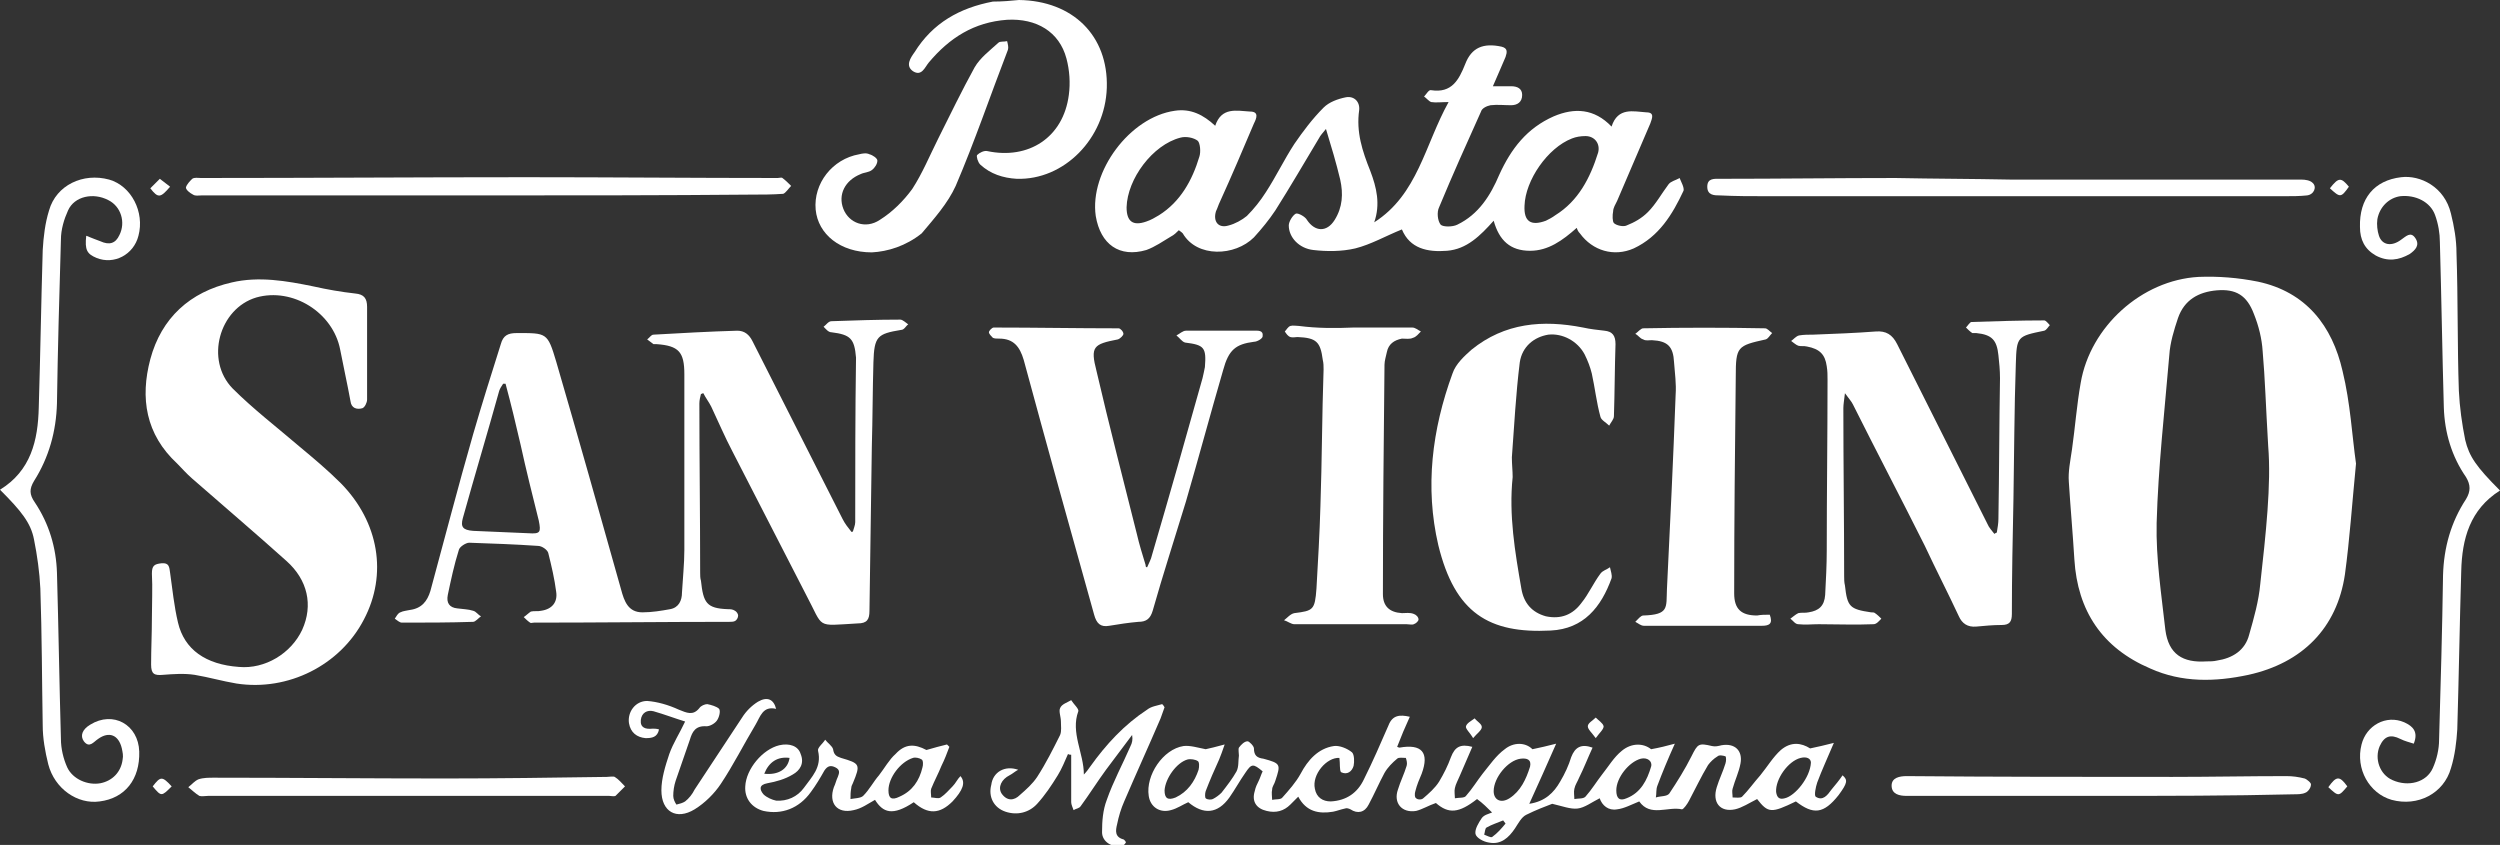 <?xml version="1.0" encoding="utf-8"?>
<!-- Generator: Adobe Illustrator 27.7.0, SVG Export Plug-In . SVG Version: 6.00 Build 0)  -->
<svg version="1.1" id="Livello_1" xmlns="http://www.w3.org/2000/svg" xmlns:xlink="http://www.w3.org/1999/xlink" x="0px" y="0px"
	 width="316px" height="106.8px" viewBox="0 0 316 106.8" style="enable-background:new 0 0 316 106.8;" xml:space="preserve">
<rect x="0" y="0" width="316" height="106.8" fill="#333333" stroke="none"/>
<g>
	<g>
		<path style="fill:#FFFFFF;" d="M297.8,58.6c-0.5,5.1-0.8,9.6-1.4,14c-1,6.8-5.4,11.2-12.2,12.7c-4.2,0.9-8.4,1-12.4-0.8
			c-6.1-2.6-9.2-7.3-9.6-13.8c-0.2-3.3-0.5-6.6-0.7-9.8c-0.1-1.3,0.2-2.7,0.4-4.1c0.4-2.8,0.6-5.6,1.1-8.4c1.2-7.1,7.7-13,14.9-13.4
			c2.5-0.1,5,0.1,7.5,0.6c6.1,1.3,9.4,5.6,10.7,11.3C297.1,51,297.3,55.1,297.8,58.6z M286.7,56.4c-0.3-5.1-0.4-8.6-0.7-12
			c-0.1-1.6-0.5-3.2-1.1-4.7c-0.9-2.4-2.3-3.2-4.7-3c-2.3,0.2-4.1,1.2-4.9,3.5c-0.5,1.5-1,3.1-1.1,4.7c-0.6,7.1-1.4,14.1-1.6,21.2
			c-0.1,4.5,0.6,9,1.1,13.5c0.4,3.1,2.2,4.2,5.2,4c0.4,0,0.9,0,1.3-0.1c2-0.3,3.6-1.3,4.1-3.3c0.6-2.1,1.2-4.2,1.4-6.4
			C286.4,67.5,287.1,61.2,286.7,56.4z"/>
		<path style="fill:#FFFFFF;" d="M107.8,67.2c0.1-0.4,0.3-0.8,0.3-1.2c0-6.9,0-13.8,0.1-20.7c0,0,0-0.1,0-0.1
			c-0.2-2.4-0.7-2.9-3.1-3.2c-0.4,0-0.7-0.4-1-0.7c0.3-0.2,0.6-0.7,1-0.7c2.9-0.1,5.8-0.2,8.7-0.2c0.3,0,0.7,0.4,1,0.6
			c-0.3,0.2-0.5,0.7-0.9,0.7c-3,0.5-3.4,0.8-3.5,4.1c-0.1,3.5-0.1,7.1-0.2,10.6c-0.1,6.9-0.2,13.9-0.3,20.8c0,1.1-0.3,1.6-1.5,1.6
			c-5.4,0.3-4.2,0.7-6.5-3.6c-3.1-6-6.2-12.1-9.3-18.1c-1-1.9-1.8-3.8-2.7-5.7c-0.3-0.6-0.7-1.1-1-1.7c-0.1,0-0.2,0.1-0.3,0.1
			c-0.1,0.4-0.2,0.8-0.2,1.2c0,7.1,0.1,14.3,0.1,21.4c0,0.3,0,0.7,0.1,1c0.3,2.8,0.7,3.5,3.4,3.6c0.3,0,0.6,0,0.9,0.2
			c0.2,0.1,0.4,0.4,0.4,0.6c0,0.3-0.2,0.6-0.4,0.7c-0.2,0.1-0.5,0.1-0.7,0.1c-8.2,0-16.5,0.1-24.7,0.1c-0.2,0-0.4,0.1-0.5,0
			c-0.3-0.2-0.6-0.5-0.8-0.7c0.3-0.2,0.6-0.5,0.9-0.7c0.4-0.1,0.9,0,1.3-0.1c1.4-0.2,2.1-1.1,1.9-2.4c-0.2-1.6-0.6-3.3-1-4.9
			c-0.1-0.4-0.8-0.9-1.3-0.9c-2.9-0.2-5.8-0.3-8.7-0.4c-0.4,0-1.2,0.5-1.3,0.9c-0.6,1.9-1,3.8-1.4,5.7c-0.2,1,0.2,1.6,1.2,1.7
			c0.7,0.1,1.4,0.1,2,0.3c0.4,0.1,0.6,0.5,1,0.7c-0.3,0.2-0.7,0.7-1,0.7c-3,0.1-6,0.1-9,0.1c-0.3,0-0.6-0.3-0.9-0.5
			c0.2-0.3,0.4-0.7,0.7-0.8c0.4-0.2,0.8-0.2,1.2-0.3c1.5-0.2,2.2-1.1,2.6-2.4c1.8-6.6,3.5-13.2,5.4-19.8c1.1-3.8,2.3-7.6,3.5-11.4
			c0.3-1.1,0.9-1.4,2-1.4c3.8,0,3.9-0.1,5,3.6c2.8,9.6,5.5,19.2,8.2,28.8c0.4,1.5,0.9,2.9,2.7,2.9c1.2,0,2.4-0.2,3.5-0.4
			c1.1-0.2,1.5-1.1,1.5-2.1c0.1-1.8,0.3-3.6,0.3-5.4c0-7.4,0-14.8,0-22.2c0-2.8-0.7-3.6-3.5-3.8c-0.1,0-0.3,0-0.4,0
			c-0.3-0.2-0.5-0.4-0.8-0.6c0.3-0.2,0.5-0.6,0.8-0.6c3.5-0.2,7.1-0.4,10.6-0.5c0.9,0,1.5,0.5,1.9,1.3c3.8,7.5,7.6,15,11.4,22.5
			c0.3,0.6,0.7,1.1,1.1,1.6C107.5,67.3,107.6,67.2,107.8,67.2z M63.9,48.5c-0.1,0-0.2,0-0.3,0c-0.2,0.3-0.4,0.6-0.5,0.9
			c-1.5,5.4-3.1,10.7-4.6,16.1c-0.3,1.1,0,1.5,1.3,1.6c2.3,0.1,4.7,0.2,7,0.3c1.5,0.1,1.6-0.1,1.3-1.6c-0.8-3.2-1.6-6.4-2.3-9.6
			C65.2,53.6,64.6,51.1,63.9,48.5z"/>
		<path style="fill:#FFFFFF;" d="M19.2,78.1c0-1.9,0.1-3.8,0-5.6c0-1,0.3-1.2,1.2-1.3c1-0.1,1,0.5,1.1,1.2c0.3,2.1,0.5,4.2,1,6.3
			c0.8,3.4,3.5,5.3,7.7,5.6c3.3,0.3,6.6-1.7,8-4.7c1.4-3.1,0.7-6.3-2-8.7c-3.9-3.5-7.9-6.9-11.9-10.4c-0.7-0.6-1.3-1.3-1.9-1.9
			c-4-3.7-4.7-8.3-3.4-13.2c1.4-5.2,5-8.5,10.3-9.7c3.4-0.8,6.9-0.2,10.3,0.5c1.8,0.4,3.5,0.7,5.3,0.9c1.1,0.1,1.5,0.6,1.5,1.7
			c0,3.9,0,7.8,0,11.7c0,0.4-0.3,1-0.6,1.1c-0.7,0.2-1.4,0-1.5-0.9c-0.4-2.2-0.9-4.4-1.3-6.5c-0.9-4.7-6-7.9-10.6-6.6
			c-4.7,1.4-6.5,7.9-3,11.5c2.6,2.6,5.6,4.9,8.4,7.3c1.8,1.5,3.6,3,5.3,4.7c4.8,4.9,5.9,11.5,2.9,17.2c-3,5.8-9.6,9.1-16.1,8.1
			c-1.8-0.3-3.5-0.8-5.3-1.1c-1.3-0.2-2.7-0.1-4,0c-1.1,0.1-1.5-0.1-1.5-1.3C19.1,82,19.2,80.1,19.2,78.1
			C19.3,78.1,19.3,78.1,19.2,78.1z"/>
		<path style="fill:#FFFFFF;" d="M252.4,67.3c0.1-0.6,0.2-1.2,0.2-1.7c0.1-5.9,0.1-11.9,0.2-17.8c0-1-0.1-2-0.2-2.9
			c-0.2-1.9-0.8-2.6-2.8-2.8c-0.2,0-0.4,0-0.5,0c-0.3-0.2-0.5-0.4-0.8-0.7c0.2-0.2,0.5-0.7,0.7-0.7c3.1-0.1,6.2-0.2,9.2-0.2
			c0.2,0,0.5,0.4,0.7,0.6c-0.2,0.2-0.4,0.6-0.7,0.7c-3.4,0.7-3.5,0.7-3.6,4.2c-0.2,5.7-0.2,11.4-0.3,17.1c-0.1,4.8-0.2,9.7-0.2,14.5
			c0,1-0.3,1.4-1.3,1.4c-1.1,0-2.1,0.1-3.2,0.2c-1.1,0.1-1.8-0.4-2.2-1.3c-1.4-3-2.9-5.9-4.3-8.9c-3-6-6.1-11.9-9.1-17.9
			c-0.2-0.4-0.5-0.7-1-1.4c-0.1,0.9-0.2,1.4-0.2,1.9c0,7.1,0.1,14.1,0.1,21.2c0,0.4,0,0.8,0.1,1.2c0.3,2.7,0.6,3,3.3,3.4
			c0.2,0,0.4,0,0.5,0.1c0.3,0.2,0.6,0.5,0.8,0.7c-0.3,0.3-0.6,0.7-1,0.7c-2.3,0.1-4.6,0-6.9,0c-0.9,0-1.7,0.1-2.6,0
			c-0.4,0-0.7-0.5-1-0.7c0.3-0.2,0.6-0.5,1-0.7c0.4-0.1,0.9,0,1.3-0.1c1.3-0.2,2-0.8,2.1-2.2c0.1-1.9,0.2-3.8,0.2-5.6
			c0-7.2,0.1-14.4,0.1-21.6c0-0.6,0-1.1-0.1-1.7c-0.2-1.5-0.9-2.2-2.5-2.5c-0.4-0.1-0.8,0-1.1-0.1c-0.3-0.1-0.6-0.4-0.9-0.6
			c0.3-0.2,0.6-0.6,1-0.7c0.6-0.1,1.2-0.1,1.8-0.1c2.6-0.1,5.3-0.2,7.9-0.4c1.3-0.1,2.1,0.4,2.7,1.6c3.8,7.6,7.6,15.1,11.4,22.7
			c0.2,0.5,0.6,0.9,0.9,1.3C252.1,67.4,252.3,67.4,252.4,67.3z"/>
		<path style="fill:#FFFFFF;" d="M145,71.7c0.2-0.5,0.5-1,0.6-1.5c2.2-7.5,4.3-14.9,6.4-22.4c0.1-0.4,0.2-0.9,0.3-1.4
			c0.2-2.5-0.1-2.8-2.5-3.1c-0.4-0.1-0.7-0.6-1.1-0.9c0.4-0.2,0.8-0.6,1.2-0.6c2.8,0,5.6,0,8.5,0c0.6,0,1.3-0.1,1.2,0.7
			c0,0.3-0.7,0.7-1.1,0.7c-2.3,0.3-3.2,1-3.9,3.6c-1.6,5.5-3.1,11.1-4.7,16.6c-1.4,4.6-2.9,9.2-4.2,13.8c-0.3,1-0.8,1.4-1.8,1.4
			c-1.2,0.1-2.5,0.3-3.7,0.5c-1.1,0.2-1.6-0.3-1.9-1.4c-3-10.7-6-21.5-8.9-32.2c-0.5-1.7-1.3-2.7-3.1-2.7c-0.3,0-0.6,0-0.8-0.1
			c-0.2-0.2-0.5-0.5-0.5-0.7c0-0.2,0.4-0.6,0.6-0.6c5.3,0,10.5,0.1,15.8,0.1c0.2,0,0.6,0.4,0.6,0.7c0,0.2-0.4,0.6-0.7,0.7
			c-3.1,0.6-3.5,0.9-2.7,4c1.6,6.9,3.4,13.8,5.1,20.6c0.3,1.3,0.7,2.6,1.1,3.9C144.8,71.7,144.9,71.7,145,71.7z"/>
		<path style="fill:#FFFFFF;" d="M191.2,60.3c-0.5,4.8,0.3,9.5,1.1,14.1c0.3,1.8,1.3,3,3.1,3.5c1.9,0.4,3.4-0.2,4.5-1.7
			c0.9-1.1,1.5-2.5,2.4-3.7c0.3-0.4,0.8-0.5,1.2-0.8c0.1,0.5,0.3,1,0.2,1.4c-1.3,3.6-3.5,6.4-7.7,6.6c-7.8,0.4-12.1-2.2-14.2-10.8
			c-1.7-7.3-0.8-14.6,1.8-21.7c0.4-1.2,1.5-2.2,2.4-3c4.2-3.4,9-3.8,14.1-2.8c0.9,0.2,1.8,0.3,2.7,0.4c1,0.1,1.4,0.6,1.4,1.7
			c-0.1,3-0.1,6.1-0.2,9.1c0,0.4-0.4,0.8-0.6,1.2c-0.4-0.4-1-0.7-1.1-1.1c-0.5-1.8-0.7-3.7-1.1-5.5c-0.2-0.8-0.5-1.6-0.9-2.4
			c-0.9-1.7-2.8-2.7-4.6-2.5c-1.8,0.3-3.3,1.5-3.6,3.5c-0.5,4-0.7,8-1,12C191.1,58.7,191.2,59.5,191.2,60.3z"/>
		<path style="fill:#FFFFFF;" d="M171.1,41.4c2.5,0,5,0,7.4,0c0.4,0,0.7,0.3,1.1,0.5c-0.3,0.3-0.6,0.7-1,0.8
			c-0.4,0.2-0.9,0.1-1.4,0.1c-1,0.2-1.7,0.7-1.9,1.7c-0.1,0.5-0.3,1.1-0.3,1.6c-0.1,9.7-0.2,19.3-0.2,29c0,1.5,0.8,2.3,2.4,2.4
			c0.5,0,1-0.1,1.5,0.1c0.3,0.1,0.6,0.4,0.6,0.7c0,0.2-0.3,0.5-0.6,0.6c-0.2,0.1-0.6,0-0.9,0c-4.7,0-9.5,0-14.2,0
			c-0.4,0-0.9-0.4-1.3-0.5c0.4-0.3,0.8-0.8,1.3-0.9c2.4-0.3,2.6-0.4,2.8-3.1c0.2-3.5,0.4-6.9,0.5-10.4c0.2-5.8,0.2-11.5,0.4-17.3
			c0-0.4,0-0.8-0.1-1.2c-0.3-2.3-0.8-2.8-3.2-2.9c-0.3,0-0.6,0.1-0.9,0c-0.3-0.1-0.5-0.4-0.7-0.7c0.2-0.2,0.4-0.6,0.7-0.7
			c0.3-0.1,0.8,0,1.1,0C166.5,41.5,168.8,41.5,171.1,41.4C171.1,41.5,171.1,41.4,171.1,41.4z"/>
		<path style="fill:#FFFFFF;" d="M223.7,77.7c0.4,1.1,0,1.4-1,1.4c-5,0-9.9,0-14.9,0c-0.4,0-0.7-0.3-1.1-0.5c0.3-0.3,0.7-0.8,1-0.8
			c3.3-0.1,2.9-1,3-3.3c0.4-8.2,0.8-16.4,1.1-24.6c0.1-1.4-0.1-2.7-0.2-4.1c-0.1-2-0.8-2.7-2.8-2.8c-0.4,0-0.8,0.1-1.1-0.1
			c-0.4-0.1-0.6-0.5-1-0.7c0.3-0.2,0.7-0.7,1-0.7c5.1-0.1,10.3-0.1,15.4,0c0.3,0,0.6,0.4,0.9,0.6c-0.3,0.3-0.5,0.7-0.8,0.8
			c-3.6,0.8-3.8,0.9-3.8,4.7c-0.1,9.1-0.2,18.3-0.2,27.4c0,2,0.9,2.8,2.9,2.8C222.6,77.7,223.1,77.7,223.7,77.7z"/>
	</g>
	<g>
		<path style="fill:#FFFFFF;" d="M199.3,28.8c-1.8,1.6-3.6,2.9-5.9,2.9c-2.5,0-3.9-1.3-4.6-3.8c-1.7,1.9-3.4,3.6-5.9,3.8
			c-2.5,0.2-4.7-0.3-5.7-2.7c-2,0.8-3.9,1.9-5.9,2.4c-1.7,0.4-3.6,0.4-5.3,0.2c-1.8-0.2-3.1-1.6-3.1-3.1c0-0.5,0.5-1.3,0.9-1.5
			c0.3-0.1,1.2,0.4,1.4,0.8c1,1.5,2.5,1.6,3.5,0c1-1.6,1.1-3.3,0.7-5.1c-0.5-2.1-1.1-4.1-1.8-6.4c-0.4,0.5-0.7,0.8-0.9,1.2
			c-1.8,3-3.6,6.1-5.5,9.1c-0.8,1.2-1.7,2.3-2.7,3.4c-2.4,2.4-7.2,2.6-9-0.5c-0.1-0.1-0.2-0.2-0.5-0.4c-0.3,0.3-0.6,0.6-1,0.8
			c-1,0.6-2,1.3-3.1,1.7c-3.4,1-5.8-0.7-6.4-4.3c-0.8-5.6,4.3-12.5,10-13.3c2-0.3,3.6,0.5,5.1,1.9c0.8-2.4,2.7-1.9,4.4-1.8
			c1.2,0,0.8,0.9,0.5,1.5c-1.4,3.3-2.8,6.6-4.3,9.9c-0.2,0.4-0.3,0.8-0.5,1.2c-0.4,1.3,0.3,2.2,1.6,1.8c0.8-0.2,1.7-0.7,2.3-1.2
			c0.9-0.9,1.7-1.9,2.4-3c1.3-2,2.3-4.1,3.6-6.1c1.1-1.6,2.3-3.2,3.7-4.6c0.7-0.7,1.8-1.1,2.8-1.3c1-0.2,1.8,0.5,1.7,1.6
			c-0.4,2.8,0.4,5.2,1.4,7.7c0.8,2.1,1.3,4.2,0.5,6.5c5.5-3.5,6.4-9.8,9.4-15.2c-0.9,0-1.6,0.1-2.2,0c-0.3-0.1-0.6-0.5-0.9-0.7
			c0.3-0.3,0.6-0.9,0.9-0.8c2.6,0.4,3.5-1.3,4.3-3.3c0.8-2.1,2.3-2.7,4.6-2.2c0.8,0.2,0.7,0.7,0.5,1.3c-0.5,1.2-1,2.3-1.6,3.7
			c0.9,0,1.6,0,2.3,0c0.8,0,1.4,0.3,1.4,1.1c0,0.9-0.6,1.3-1.4,1.3c-0.9,0-1.7-0.1-2.6,0c-0.5,0.1-1.1,0.4-1.2,0.8
			c-1.8,4-3.6,8-5.3,12.1c-0.3,0.6-0.2,1.7,0.2,2.2c0.3,0.3,1.5,0.3,2.1,0c2.7-1.3,4.2-3.7,5.3-6.3c1.5-3.3,3.5-5.9,6.9-7.4
			c2.6-1.1,5.1-1,7.3,1.3c0.8-2.5,2.8-1.9,4.4-1.8c1.1,0,0.7,0.8,0.5,1.4c-1.4,3.3-2.8,6.5-4.2,9.8c-0.2,0.4-0.5,0.9-0.5,1.3
			c-0.1,0.5-0.1,1.3,0.1,1.5c0.3,0.3,1.2,0.5,1.6,0.3c1-0.4,1.9-0.9,2.7-1.7c1-1,1.7-2.3,2.6-3.5c0.3-0.4,0.9-0.5,1.4-0.8
			c0.2,0.5,0.6,1.2,0.5,1.6c-1.4,3-3.1,5.8-6.3,7.3c-2.5,1.1-5.2,0.3-6.8-1.9C199.5,29.3,199.4,29.1,199.3,28.8z M192.7,26
			c-0.1,2,0.8,2.6,2.7,1.9c0.4-0.2,0.8-0.4,1.2-0.7c2.9-1.8,4.4-4.7,5.4-7.9c0.3-1.1-0.4-2.1-1.6-2.1c-0.6,0-1.2,0.1-1.7,0.3
			C195.6,18.7,192.8,22.8,192.7,26z M142.4,26.2c0,1.8,0.8,2.4,2.5,1.8c0.6-0.2,1.1-0.5,1.6-0.8c2.7-1.7,4.2-4.4,5.1-7.4
			c0.2-0.6,0.1-1.7-0.2-2c-0.5-0.4-1.5-0.6-2.2-0.4C145.7,18.3,142.5,22.6,142.4,26.2z"/>
		<path style="fill:#FFFFFF;" d="M110.2,31.9c-4,0-6.8-2.3-7.1-5.4c-0.3-3.3,2.1-6.4,5.5-7c0.4-0.1,0.9-0.2,1.3,0
			c0.4,0.1,1,0.5,1,0.8c0,0.4-0.3,0.9-0.7,1.2c-0.4,0.3-1,0.3-1.4,0.5c-2,0.8-2.9,2.6-2.2,4.4c0.7,1.8,2.8,2.6,4.6,1.4
			c1.6-1,3-2.4,4.1-3.9c1.3-2,2.2-4.2,3.3-6.4c1.5-3,3-6.1,4.6-9c0.7-1.2,1.9-2.1,3-3.1c0.2-0.2,0.7-0.1,1.1-0.2
			c0.1,0.4,0.2,0.8,0.1,1.1c-2.2,5.7-4.2,11.6-6.6,17.2c-1,2.2-2.7,4.1-4.3,6C114.5,31.1,112.2,31.8,110.2,31.9z"/>
		<path style="fill:#FFFFFF;" d="M128.8,0c6.8,0.1,11.3,4.5,11.1,11.1c-0.2,6.4-5.4,11.7-11.4,11.5c-1.7-0.1-3.3-0.6-4.6-1.8
			c-0.3-0.3-0.5-1-0.4-1.2c0.3-0.3,0.9-0.6,1.3-0.5c5.2,1.1,9.6-1.7,10.3-7.1c0.2-1.5,0.1-3.1-0.3-4.6c-0.9-3.4-3.8-5.1-7.5-4.9
			c-4.2,0.3-7.3,2.3-9.9,5.4c-0.5,0.6-0.9,1.8-2,1.1c-1-0.7-0.3-1.7,0.2-2.4c2.3-3.7,5.7-5.6,9.9-6.4C126.7,0.2,127.8,0.1,128.8,0z"
			/>
	</g>
	<g>
		<path style="fill:#FFFFFF;" d="M169.3,95.8c-1.6-0.1-3.5,2.1-3.1,3.9c0.2,1.1,1,1.6,2,1.6c2-0.1,3.4-1.1,4.2-2.8
			c1.1-2.2,2.1-4.5,3.1-6.8c0.5-1.3,1.4-1.4,2.7-1.1c-0.6,1.3-1.1,2.5-1.6,3.8c0.2,0.1,0.3,0.1,0.3,0.1c2.8-0.5,3.8,0.6,2.8,3.3
			c-0.3,0.7-0.6,1.4-0.8,2.2c-0.1,0.3-0.1,0.8,0.1,0.9c0.2,0.2,0.7,0.2,0.9,0c0.7-0.6,1.5-1.3,2-2.1c0.6-1,1.1-2,1.5-3.1
			c0.5-1.3,1.2-1.7,2.7-1.3c-0.5,1.2-1.1,2.5-1.6,3.7c-0.2,0.5-0.5,1-0.6,1.5c-0.1,0.4,0,0.9,0,1.3c0.5-0.1,1.2,0,1.4-0.3
			c0.8-0.9,1.4-1.9,2.1-2.8c0.9-1.1,1.7-2.3,2.8-3.1c1.1-0.9,2.6-0.9,3.5,0c1-0.2,1.8-0.4,3-0.7c-1.2,2.7-2.2,5-3.4,7.6
			c2-0.3,3.1-1.4,3.9-2.8c0.6-1,1.1-2.1,1.4-3.1c0.5-1.3,1.3-1.7,2.7-1.2c-0.6,1.3-1.1,2.6-1.7,3.8c-0.2,0.5-0.5,0.9-0.6,1.4
			c-0.1,0.4,0,0.9,0,1.3c0.5-0.1,1.1,0,1.4-0.3c0.8-0.9,1.4-1.9,2.1-2.8c0.8-1,1.5-2.2,2.5-3c1.2-1,2.7-1,3.7-0.2
			c1.1-0.2,1.9-0.4,3-0.7c-0.9,2-1.6,3.7-2.2,5.3c-0.2,0.5-0.1,1-0.2,1.5c0.6-0.2,1.4-0.1,1.7-0.5c1-1.5,2-3.1,2.8-4.7
			c0.8-1.6,0.9-1.7,2.6-1.3c0.4,0.1,0.8,0,1.2-0.1c1.7-0.3,2.7,0.7,2.4,2.3c-0.2,1.1-0.7,2.1-1,3.2c-0.1,0.3,0,0.7,0,1.1
			c0.4,0,1,0.1,1.2-0.1c0.8-0.8,1.5-1.8,2.3-2.7c0.9-1.1,1.6-2.3,2.6-3.2c1.3-1.1,2.6-0.9,3.7-0.2c1-0.2,1.8-0.4,3-0.7
			c-0.8,1.9-1.5,3.4-2.1,5c-0.2,0.6-0.4,1.6-0.2,1.8c0.9,0.6,1.5-0.2,2-0.9c0.5-0.6,1-1.2,1.4-1.8c0.7,0.6,0.6,1-0.5,2.5
			c-1.9,2.4-3.2,2.5-5.4,0.8c-3.1,1.5-3.5,1.5-4.9-0.3c-1,0.5-1.9,1.1-2.8,1.3c-1.9,0.4-2.9-0.9-2.3-2.8c0.3-1,0.8-2,1.1-3
			c0.1-0.3,0.1-0.8,0-0.9c-0.3-0.1-0.8-0.2-1,0c-0.5,0.3-0.9,0.7-1.2,1.1c-0.9,1.5-1.6,3-2.4,4.5c-0.2,0.4-0.7,1.1-0.9,1.1
			c-1.8-0.4-4,1-5.4-1c-1,0.4-1.9,0.9-2.8,1c-1.1,0.2-1.9-0.5-2.2-1.4c-1,0.5-1.9,1.2-2.8,1.3c-0.9,0.1-1.9-0.3-3.2-0.6
			c-0.8,0.3-2.1,0.8-3.3,1.4c-0.6,0.3-1,1.1-1.4,1.7c-0.8,1.2-1.8,2.1-3.3,1.8c-0.7-0.1-1.6-0.6-1.7-1.1c-0.1-0.6,0.4-1.4,0.8-2
			c0.3-0.4,0.8-0.5,1.3-0.7c-0.6-0.6-1.2-1.2-1.9-1.7c-2.3,1.8-3.6,1.9-5.2,0.5c-0.9,0.3-1.7,0.8-2.5,1c-1.8,0.3-2.9-1-2.3-2.7
			c0.3-1,0.8-2,1.1-3c0.1-0.3,0-0.7-0.1-1c-0.4,0-0.9-0.1-1.1,0.1c-0.6,0.5-1.2,1.1-1.6,1.8c-0.7,1.3-1.3,2.7-2,4
			c-0.5,1-1.4,1.2-2.3,0.6c-0.2-0.1-0.5-0.2-0.7-0.1c-0.5,0.1-1,0.3-1.5,0.4c-1.8,0.3-3.4,0-4.4-1.9c-0.4,0.4-0.7,0.7-1,1
			c-0.8,0.8-1.8,1.1-3,0.8c-1.3-0.3-1.9-1.2-1.5-2.5c0.1-0.5,0.3-0.9,0.5-1.3c0.2-0.4,0.3-0.8,0.5-1.2c-1.2-1-1.4-1-2.2,0.2
			c-0.7,1-1.3,2.1-2,3.1c-1.5,2.1-3.3,2.2-5.2,0.6c-0.7,0.3-1.4,0.8-2.2,1c-1.4,0.4-2.6-0.4-2.8-1.8c-0.4-2.6,1.8-5.9,4.4-6.3
			c0.8-0.1,1.8,0.2,2.8,0.4c0.5-0.1,1.3-0.3,2.4-0.6c-0.3,0.9-0.5,1.4-0.7,1.9c-0.6,1.3-1.2,2.7-1.7,4c-0.1,0.3-0.1,0.8,0,0.9
			c0.2,0.2,0.7,0.2,0.9,0.1c0.4-0.2,0.8-0.5,1.1-0.8c0.7-0.9,1.4-1.8,1.9-2.7c0.3-0.6,0.2-1.3,0.3-2c0-0.3-0.1-0.8,0-1
			c0.3-0.4,0.7-0.8,1.1-0.8c0.2,0,0.8,0.6,0.8,0.9c0,0.9,0.4,1.2,1.2,1.3c2.2,0.6,2.2,0.7,1.5,2.8c-0.1,0.4-0.4,0.7-0.4,1.1
			c-0.1,0.4,0,0.9,0,1.3c0.4-0.1,1.1,0,1.3-0.3c0.8-0.9,1.7-1.9,2.3-3c0.9-1.7,2.2-3.2,4.2-3.5c0.7-0.1,1.7,0.3,2.3,0.8
			c0.3,0.3,0.3,1.2,0.2,1.7c-0.2,0.7-0.8,1.2-1.6,0.8C169.3,97.3,169.4,96.5,169.3,95.8z M188.8,100c0,1.1,0.9,1.6,2,0.9
			c1.4-0.9,2.1-2.4,2.6-4c0.2-0.9-0.4-1.1-1.2-1C190.6,96.1,188.8,98.3,188.8,100z M147.2,99.9c0,1,0.4,1.3,1.4,0.9
			c1.5-0.7,2.4-2,2.9-3.5c0.1-0.4,0.1-1-0.1-1.1c-0.3-0.2-0.9-0.3-1.3-0.2C148.7,96.4,147.3,98.4,147.2,99.9z M204.3,99.9
			c0,1,0.4,1.4,1.3,1c1.8-0.7,2.6-2.3,3.1-4c0.2-0.7-0.5-1.2-1.3-1C205.9,96.3,204.3,98.3,204.3,99.9z M228.9,96.4
			c0-0.5-0.5-0.8-1.3-0.6c-1.6,0.4-3.2,2.7-3.1,4.3c0.1,0.7,0.4,1,1.1,0.8C226.9,100.6,228.8,98.3,228.9,96.4z M190.3,104.1
			c-0.1-0.1-0.2-0.3-0.3-0.4c-0.7,0.3-1.4,0.5-2.1,0.9c-0.2,0.1-0.2,0.6-0.3,0.9c0.3,0.1,0.8,0.4,1,0.3
			C189.3,105.3,189.8,104.7,190.3,104.1z"/>
		<path style="fill:#FFFFFF;" d="M117.1,94.8c1-0.3,1.8-0.5,2.6-0.7c0.1,0.1,0.2,0.2,0.3,0.3c-0.3,0.8-0.6,1.6-1,2.4
			c-0.4,1-0.9,1.9-1.3,2.9c-0.1,0.3,0,0.7,0,1.1c0.4,0,0.9,0.2,1.2,0c0.6-0.4,1-0.9,1.5-1.4c0.4-0.4,0.6-0.9,1-1.3
			c0.7,0.8,0.3,1.8-1,3.2c-1.6,1.6-3.1,1.7-4.9,0.1c-2.7,1.8-3.9,1.3-4.9-0.3c-0.9,0.5-1.7,1.1-2.7,1.3c-2.1,0.5-3.2-0.9-2.5-2.9
			c0.2-0.4,0.3-0.9,0.5-1.3c0.2-0.5,0.3-0.9-0.3-1.2c-0.6-0.3-1-0.2-1.4,0.4c-0.5,0.9-1.1,1.9-1.7,2.7c-1.5,2.1-3.7,2.9-6,2.4
			c-1.5-0.4-2.4-1.6-2.3-3.1c0.1-2.2,2.2-4.7,4.3-5.2c1.3-0.3,2.4,0.1,2.7,1.1c0.5,1.2-0.1,2.1-1,2.6c-1,0.6-2.1,0.9-3.2,1.1
			c-1.1,0.2-1,0.8-0.5,1.4c0.4,0.4,1.1,0.7,1.6,0.8c1.4,0.1,2.7-0.5,3.5-1.6c1-1.4,2.3-2.6,1.8-4.7c-0.1-0.4,0.6-0.9,0.9-1.4
			c0.3,0.4,0.9,0.8,1,1.2c0.1,0.7,0.4,0.9,1,1.1c2.4,0.7,2.5,0.8,1.5,3.2c-0.1,0.2-0.2,0.4-0.2,0.6c-0.1,0.5-0.1,0.9-0.1,1.4
			c0.5-0.1,1.3-0.1,1.6-0.4c0.8-0.8,1.3-1.8,2-2.6c0.7-0.9,1.3-2,2.1-2.7C114.4,94,115.6,94,117.1,94.8z M112.3,99.9
			c0,1,0.4,1.3,1.4,0.8c1.6-0.7,2.5-2,2.9-3.7c0.1-0.3,0.1-0.9-0.1-1c-0.3-0.2-0.8-0.3-1.1-0.2C113.8,96.3,112.3,98.3,112.3,99.9z
			 M96.6,97.8c1.8,0.2,3-0.6,3.2-2C98.3,95.6,97.2,96.3,96.6,97.8z"/>
		<path style="fill:#FFFFFF;" d="M128.7,97.3c-0.4,0.2-0.7,0.5-1.1,0.7c-1,0.5-1.5,1.5-1,2.3c0.7,1,1.6,0.9,2.3,0.2
			c0.8-0.7,1.6-1.4,2.2-2.3c1.1-1.7,2-3.5,2.9-5.3c0.2-0.5,0.1-1.1,0.1-1.7c0-0.6-0.3-1.3-0.1-1.7c0.2-0.5,0.9-0.7,1.4-1
			c0.3,0.5,1,1.1,0.9,1.4c-1,2.7,0.7,5.3,0.7,8c0.3-0.3,0.6-0.7,0.8-1c2-2.8,4.3-5.3,7.2-7.2c0.5-0.4,1.2-0.5,1.9-0.7
			c0.1,0.1,0.2,0.2,0.3,0.4c-0.2,0.5-0.3,0.9-0.5,1.4c-1.5,3.5-3.1,7-4.6,10.5c-0.4,0.9-0.7,1.9-0.9,2.9c-0.2,0.8-0.3,1.6,0.8,1.9
			c0.1,0,0.4,0.4,0.3,0.4c-0.1,0.2-0.3,0.4-0.5,0.4c-1.2,0.3-2.5-0.5-2.5-1.7c0-1.4,0.1-2.8,0.6-4.1c0.8-2.3,2-4.5,3-6.8
			c0.2-0.4,0.3-0.8,0.2-1.4c-1.1,1.5-2.2,2.9-3.3,4.4c-1.1,1.5-2.1,3.1-3.2,4.6c-0.2,0.3-0.6,0.3-0.9,0.5c-0.1-0.3-0.3-0.7-0.3-1
			c0-2,0-4,0-6c-0.1,0-0.3,0-0.4-0.1c-0.4,0.9-0.8,1.9-1.3,2.7c-0.8,1.3-1.6,2.5-2.6,3.6c-1,1.1-2.5,1.5-4,1
			c-1.5-0.5-2.2-1.9-1.8-3.4C125.5,97.6,127,96.7,128.7,97.3z"/>
		<path style="fill:#FFFFFF;" d="M98.1,89.6c-1.7-0.4-2,1-2.6,2c-1.5,2.5-2.8,5.1-4.4,7.5c-0.8,1.2-2,2.4-3.3,3.2
			c-2.3,1.4-4.2,0.3-4.2-2.4c0-1.5,0.5-3.1,1-4.6c0.5-1.4,1.3-2.6,2-4.1c-1.3-0.4-2.6-0.9-4-1.3c-0.8-0.2-1.5,0.2-1.6,1.1
			c-0.1,1,0.6,1.2,1.5,1.1c0.2,0,0.5,0,0.8,0.1c-0.2,1-0.9,1.1-1.7,1.1c-1.1-0.1-1.9-0.7-2.1-1.9c-0.2-1.4,0.8-2.8,2.3-2.8
			c1.3,0.1,2.7,0.5,4,1.1c1,0.4,1.8,0.8,2.6-0.2c0.2-0.3,0.7-0.5,1-0.5c0.5,0.1,1.2,0.3,1.5,0.6c0.2,0.3,0,1.1-0.3,1.5
			c-0.3,0.4-0.9,0.7-1.3,0.7c-1.4-0.1-1.8,0.7-2.1,1.7c-0.6,1.7-1.2,3.5-1.8,5.2c-0.2,0.6-0.3,1.3-0.3,1.9c0,0.4,0.2,0.8,0.4,1.1
			c0.4-0.1,0.8-0.2,1.1-0.4c0.5-0.4,0.9-0.9,1.2-1.5c2-3,4-6.1,6-9.1c0.5-0.8,1.2-1.5,2-2C97,88,97.8,88.4,98.1,89.6z"/>
		<path style="fill:#FFFFFF;" d="M201.7,93.3c-0.5-0.7-1-1.1-1-1.5c0-0.4,0.6-0.7,1-1.1c0.4,0.4,0.9,0.7,1,1.1
			C202.7,92.2,202.2,92.6,201.7,93.3z"/>
		<path style="fill:#FFFFFF;" d="M186.2,93.3c-0.4-0.7-1-1.2-0.9-1.5c0.1-0.4,0.7-0.7,1.1-1c0.3,0.4,0.9,0.7,0.9,1.1
			C187.3,92.3,186.7,92.7,186.2,93.3z"/>
	</g>
	<g>
		<path style="fill:#FFFFFF;" d="M316,62c-3.8,2.4-4.8,6.1-4.9,10.2c-0.2,6.7-0.3,13.3-0.5,20c-0.1,1.6-0.3,3.3-0.8,4.9
			c-0.9,3.2-4.2,4.9-7.5,4c-2.8-0.8-4.6-3.9-3.8-7c0.6-2.4,3.1-3.8,5.4-2.8c1.1,0.5,1.8,1.2,1.2,2.7c-0.6-0.2-1.1-0.3-1.7-0.6
			c-1.2-0.6-2-0.4-2.6,0.9c-0.7,1.6,0,3.6,1.6,4.3c2,0.9,4.3,0.3,5.1-1.5c0.5-1.1,0.8-2.4,0.8-3.6c0.2-6.9,0.4-13.9,0.5-20.8
			c0.1-3.5,1-6.7,2.9-9.6c0.6-1,0.6-1.8,0-2.8c-1.8-2.6-2.7-5.6-2.8-8.8c-0.2-7-0.3-13.9-0.5-20.9c0-1.1-0.2-2.3-0.6-3.4
			c-0.6-1.7-2.5-2.6-4.4-2.4c-1.4,0.2-2.6,1.3-2.9,2.9c-0.1,0.7,0,1.5,0.2,2.1c0.4,1.2,1.6,1.4,2.8,0.5c0.6-0.4,1.2-1.1,1.8-0.2
			c0.6,0.9,0,1.5-0.7,2c-1.4,0.8-2.8,1-4.3,0.2c-1.4-0.8-2-2-2-3.6c-0.1-3.6,1.8-5.9,5.2-6.3c2.4-0.3,5.5,1.2,6.3,4.6
			c0.4,1.6,0.7,3.3,0.7,5c0.2,5.8,0.1,11.6,0.3,17.4c0.1,2.1,0.4,4.2,0.8,6.2C312.1,57.7,313,59,316,62z"/>
		<path style="fill:#FFFFFF;" d="M10.9,29.8c0.7,0.3,1.3,0.5,1.8,0.7c1.1,0.5,1.9,0.3,2.4-0.8c0.8-1.6,0.2-3.6-1.4-4.4
			c-1.9-1-4.3-0.5-5.1,1.3c-0.5,1.1-0.9,2.4-0.9,3.7C7.5,37.2,7.3,44.1,7.2,51c-0.1,3.5-1,6.8-2.9,9.8c-0.6,1-0.6,1.7,0.1,2.7
			c1.8,2.7,2.7,5.7,2.8,8.9c0.2,7,0.3,14,0.5,21c0,1.2,0.3,2.5,0.8,3.6c0.7,1.5,2.6,2.3,4.2,2c1.5-0.3,2.6-1.4,2.8-3
			c0.1-0.5,0-0.9-0.1-1.4c-0.4-1.7-1.6-2.2-3-1.2c-0.6,0.4-1.1,1.2-1.8,0.3c-0.5-0.7-0.2-1.5,0.8-2.1c2.9-1.8,6.1,0,6.2,3.4
			c0.1,3.5-1.8,5.9-5,6.3c-2.8,0.4-5.7-1.6-6.5-4.7c-0.4-1.6-0.7-3.3-0.7-4.9C5.3,86,5.3,80.2,5.1,74.4c-0.1-2.1-0.4-4.2-0.8-6.2
			c-0.4-2.1-1.6-3.6-4.3-6.3c3.9-2.4,4.8-6.2,4.9-10.4c0.2-6.6,0.3-13.2,0.5-19.9c0.1-1.7,0.3-3.4,0.8-5c0.9-3.2,4.3-4.8,7.6-3.9
			c2.8,0.8,4.5,4.1,3.7,7.1c-0.6,2.4-3.1,3.7-5.3,2.8C11,32.1,10.7,31.6,10.9,29.8z"/>
		<path style="fill:#FFFFFF;" d="M254.2,22.7c12.2,0,24.5,0,36.7,0c0.5,0,1.1,0.1,1.4,0.4c0.6,0.5,0.2,1.5-0.7,1.6
			c-0.9,0.1-1.9,0.1-2.8,0.1c-21.8,0-43.6,0-65.5,0c-2,0-3.9,0-5.9-0.1c-0.7,0-1.6,0-1.6-1.1c0-1.1,0.9-1,1.6-1
			c7.4,0,14.8-0.1,22.2-0.1C244.5,22.6,249.3,22.6,254.2,22.7C254.2,22.6,254.2,22.7,254.2,22.7z"/>
		<path style="fill:#FFFFFF;" d="M61.7,24.7c-12.1,0-24.1,0-36.2,0c-0.4,0-0.8,0.1-1.1-0.1c-0.4-0.2-0.9-0.6-0.9-0.9
			c0.1-0.4,0.5-0.8,0.8-1.1c0.3-0.2,0.7-0.1,1.1-0.1c13.7,0,27.4-0.1,41.1-0.1c10.6,0,21.2,0.1,31.8,0.1c0.2,0,0.5-0.1,0.6,0
			c0.4,0.3,0.7,0.6,1.1,1c-0.3,0.3-0.7,0.9-1,1c-1.4,0.1-2.7,0.1-4.1,0.1C83.9,24.7,72.8,24.7,61.7,24.7
			C61.7,24.7,61.7,24.7,61.7,24.7z"/>
		<path style="fill:#FFFFFF;" d="M51.3,100.6c-8.3,0-16.7,0-25,0c-0.4,0-0.8,0.1-1.1,0c-0.5-0.3-0.9-0.7-1.4-1.1
			c0.4-0.3,0.8-0.8,1.3-1c0.6-0.2,1.3-0.2,1.9-0.2c9.7,0,19.4,0.1,29.1,0.1c6.9,0,13.8-0.1,20.6-0.2c0.3,0,0.8-0.1,1,0
			c0.5,0.3,0.9,0.8,1.3,1.2c-0.4,0.4-0.8,0.8-1.2,1.2c-0.2,0.1-0.5,0-0.8,0C68.5,100.6,59.9,100.6,51.3,100.6
			C51.3,100.6,51.3,100.6,51.3,100.6z"/>
		<path style="fill:#FFFFFF;" d="M265.7,100.6c-8.1,0-16.3,0-24.4,0c-0.1,0-0.2,0-0.3,0c-0.9,0-1.9-0.2-1.9-1.3c0-1,1-1.2,1.9-1.2
			c11.2,0.1,22.4,0.1,33.6,0.1c4.8,0,9.6-0.1,14.4-0.1c0.8,0,1.5,0.1,2.3,0.3c0.3,0.1,0.9,0.6,0.8,0.8c0,0.4-0.4,0.9-0.7,1
			c-0.4,0.2-1,0.2-1.5,0.2C281.8,100.6,273.8,100.6,265.7,100.6z"/>
		<path style="fill:#FFFFFF;" d="M19.3,99.4c1-1.3,1.2-1.3,2.4,0C20.4,100.7,20.4,100.7,19.3,99.4z"/>
		<path style="fill:#FFFFFF;" d="M296.7,99.4c-1.1,1.3-1.1,1.3-2.4,0.1C295.3,98.1,295.7,98,296.7,99.4z"/>
		<path style="fill:#FFFFFF;" d="M296.9,23.6c-1,1.4-1.1,1.4-2.4,0.2C295.6,22.4,295.9,22.4,296.9,23.6z"/>
		<path style="fill:#FFFFFF;" d="M20.2,22.6c0.5,0.4,0.9,0.7,1.3,1C20.3,25,20,25.1,19,23.8C19.4,23.4,19.7,23.1,20.2,22.6z"/>
	</g>
</g>
</svg>
